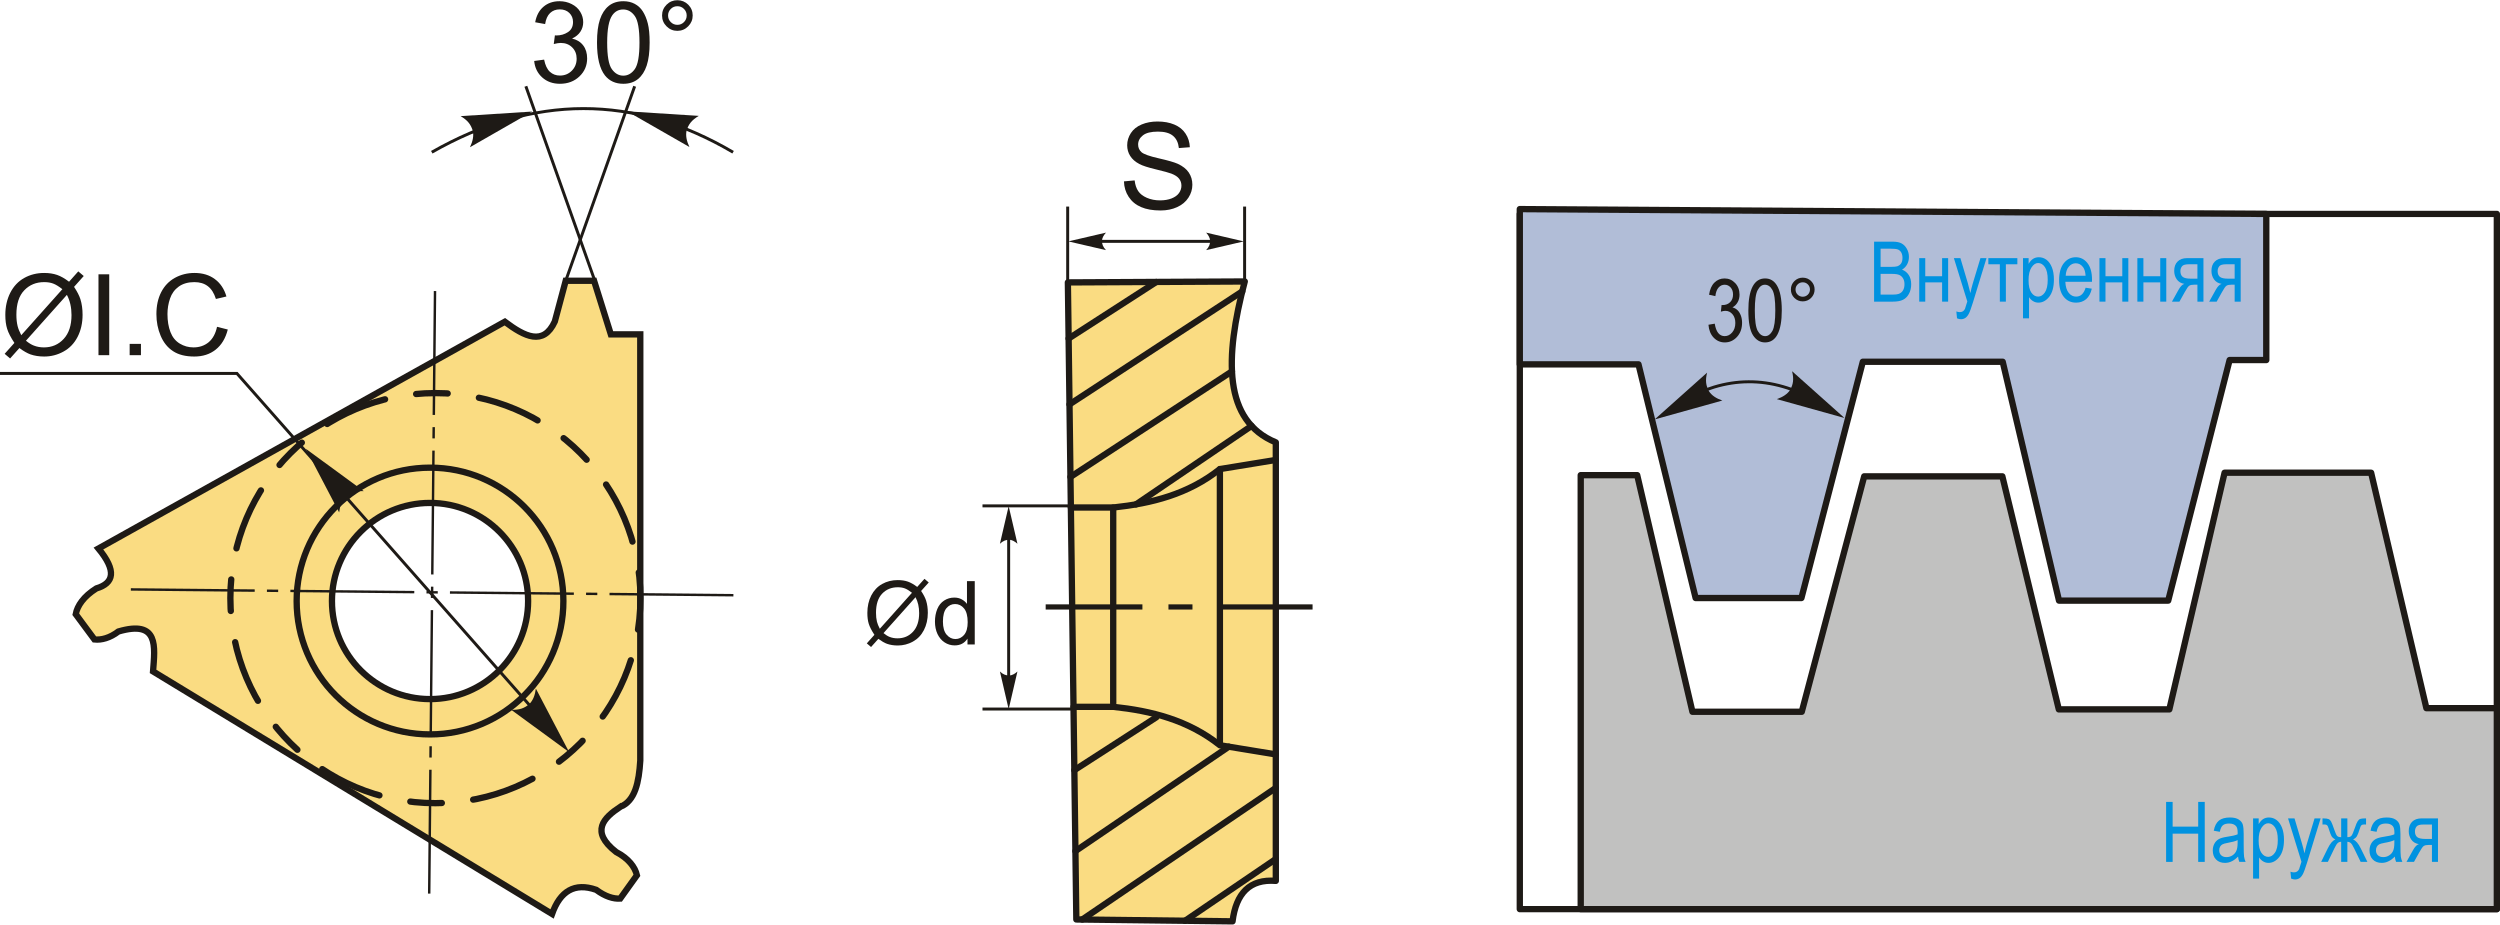 <?xml version="1.0" encoding="UTF-8"?>
<!DOCTYPE svg PUBLIC "-//W3C//DTD SVG 1.1//EN" "http://www.w3.org/Graphics/SVG/1.1/DTD/svg11.dtd">
<!-- Creator: CorelDRAW 2018 (64-Bit) -->
<svg xmlns="http://www.w3.org/2000/svg" xml:space="preserve" width="1979px" height="732px" version="1.1" style="shape-rendering:geometricPrecision; text-rendering:geometricPrecision; image-rendering:optimizeQuality; fill-rule:evenodd; clip-rule:evenodd"
viewBox="0 0 774.74 286.43"
 xmlns:xlink="http://www.w3.org/1999/xlink">
 <defs>
  <style type="text/css">
   <![CDATA[
    .str2 {stroke:#1E1A16;stroke-width:1.96;stroke-miterlimit:22.926}
    .str0 {stroke:#1E1A16;stroke-width:0.92;stroke-miterlimit:22.926}
    .str1 {stroke:#1E1A16;stroke-width:1.96;stroke-linecap:round;stroke-linejoin:round;stroke-miterlimit:22.926}
    .str3 {stroke:#1E1A16;stroke-width:1.96;stroke-linecap:round;stroke-linejoin:round;stroke-miterlimit:22.926;stroke-dasharray:9.78 9.78 19.57 9.78}
    .fil0 {fill:none}
    .fil5 {fill:#C1C1C0}
    .fil3 {fill:#1E1A16}
    .fil2 {fill:#FADC82}
    .fil4 {fill:#B1BDD7}
    .fil6 {fill:#1E1A16;fill-rule:nonzero}
    .fil1 {fill:#1E1A16;fill-rule:nonzero}
    .fil7 {fill:#0092E0;fill-rule:nonzero}
   ]]>
  </style>
 </defs>
 <g id="Layer_x0020_1">
  <g id="_2335405400336">
   <g>
    <line class="fil0 str0" x1="333.21" y1="156.7" x2="304.47" y2= "156.7" />
    <line class="fil0 str0" x1="333.21" y1="219.66" x2="304.47" y2= "219.66" />
    <line class="fil0 str0" x1="312.58" y1="166.41" x2="312.58" y2= "209.95" />
    <line class="fil0 str0" x1="335.29" y1="74.73" x2="381.72" y2= "74.73" />
    <line class="fil0 str0" x1="330.87" y1="92.74" x2="330.87" y2= "63.95" />
    <line class="fil0 str0" x1="385.7" y1="87.68" x2="385.7" y2= "63.95" />
    <path id="буква.cdr" class="fil1" d="M348.31 56.14l3.31 -0.3c0.16,1.35 0.52,2.44 1.1,3.31 0.58,0.86 1.47,1.55 2.68,2.08 1.22,0.53 2.58,0.8 4.1,0.8 1.34,0 2.53,-0.2 3.56,-0.6 1.03,-0.41 1.8,-0.96 2.3,-1.66 0.5,-0.7 0.76,-1.47 0.76,-2.29 0,-0.83 -0.24,-1.55 -0.73,-2.18 -0.48,-0.62 -1.29,-1.14 -2.4,-1.57 -0.72,-0.28 -2.3,-0.71 -4.75,-1.3 -2.46,-0.59 -4.17,-1.14 -5.15,-1.67 -1.28,-0.67 -2.22,-1.5 -2.84,-2.49 -0.63,-0.98 -0.94,-2.09 -0.94,-3.32 0,-1.35 0.39,-2.61 1.15,-3.78 0.76,-1.17 1.88,-2.06 3.35,-2.67 1.46,-0.61 3.1,-0.91 4.89,-0.91 1.98,0 3.72,0.31 5.23,0.95 1.51,0.64 2.67,1.57 3.48,2.82 0.82,1.23 1.25,2.64 1.32,4.2l-3.4 0.26c-0.18,-1.68 -0.79,-2.95 -1.84,-3.81 -1.05,-0.87 -2.6,-1.29 -4.65,-1.29 -2.14,0 -3.7,0.39 -4.67,1.17 -0.98,0.78 -1.47,1.73 -1.47,2.83 0,0.96 0.35,1.75 1.04,2.37 0.68,0.61 2.45,1.25 5.32,1.9 2.87,0.65 4.84,1.22 5.91,1.7 1.54,0.71 2.69,1.61 3.43,2.71 0.74,1.1 1.11,2.36 1.11,3.79 0,1.42 -0.41,2.75 -1.22,4 -0.81,1.26 -1.97,2.23 -3.5,2.93 -1.52,0.69 -3.22,1.04 -5.13,1.04 -2.41,0 -4.43,-0.35 -6.06,-1.06 -1.63,-0.7 -2.9,-1.75 -3.83,-3.17 -0.93,-1.41 -1.41,-3.01 -1.46,-4.79z"/>
    <path id="буква.cdr_0" class="fil1" d="M284.24 181.82l2.25 -2.51 1.32 1.13 -2.36 2.63c0.77,1.14 1.28,2.14 1.55,3 0.35,1.12 0.53,2.38 0.53,3.77 0,2.01 -0.41,3.8 -1.22,5.37 -0.81,1.57 -1.95,2.75 -3.41,3.56 -1.47,0.8 -3.03,1.2 -4.67,1.2 -1.23,0 -2.35,-0.17 -3.34,-0.52 -0.77,-0.27 -1.66,-0.79 -2.69,-1.54l-2.26 2.53 -1.32 -1.13 2.36 -2.65c-0.87,-1.32 -1.46,-2.46 -1.75,-3.4 -0.3,-0.94 -0.44,-2.07 -0.44,-3.39 0,-2.01 0.4,-3.81 1.2,-5.38 0.81,-1.57 1.93,-2.77 3.38,-3.58 1.45,-0.81 3.06,-1.21 4.84,-1.21 1.19,0 2.24,0.16 3.13,0.47 0.9,0.32 1.87,0.87 2.9,1.65zm-1.62 1.81c-0.84,-0.66 -1.57,-1.11 -2.2,-1.35 -0.63,-0.24 -1.36,-0.36 -2.21,-0.36 -1.95,0 -3.56,0.66 -4.83,1.98 -1.27,1.33 -1.91,3.3 -1.91,5.93 0,1.04 0.1,1.96 0.29,2.76 0.15,0.6 0.44,1.33 0.89,2.2l9.97 -11.16zm1.1 1.38l-9.93 11.12c0.69,0.56 1.32,0.96 1.9,1.18 0.75,0.3 1.57,0.44 2.45,0.44 1.94,0 3.54,-0.68 4.81,-2.06 1.26,-1.37 1.89,-3.3 1.89,-5.77 0,-1.86 -0.37,-3.49 -1.12,-4.91z"/>
    <path id="1" class="fil1" d="M299.82 199.64l0 -1.8c-0.9,1.4 -2.22,2.1 -3.97,2.1 -1.13,0 -2.17,-0.31 -3.12,-0.93 -0.95,-0.62 -1.68,-1.5 -2.21,-2.61 -0.52,-1.12 -0.78,-2.4 -0.78,-3.85 0,-1.42 0.24,-2.7 0.71,-3.86 0.47,-1.15 1.18,-2.03 2.13,-2.65 0.94,-0.61 2,-0.92 3.16,-0.92 0.86,0 1.62,0.18 2.29,0.55 0.67,0.36 1.21,0.83 1.63,1.41l0 -7.05 2.41 0 0 19.61 -2.25 0zm-7.61 -7.09c0,1.82 0.38,3.17 1.15,4.07 0.77,0.9 1.68,1.35 2.72,1.35 1.06,0 1.95,-0.43 2.69,-1.29 0.74,-0.86 1.11,-2.17 1.11,-3.93 0,-1.93 -0.38,-3.36 -1.13,-4.27 -0.75,-0.91 -1.68,-1.36 -2.78,-1.36 -1.07,0 -1.96,0.44 -2.69,1.31 -0.71,0.87 -1.07,2.24 -1.07,4.12z"/>
    <path class="fil2 str1" d="M385.75 87.16l-54.82 0.29 2.62 197.42 48.41 0.58c1.09,-8.68 5.32,-13.18 13.41,-12.54l0 -135.89c-16.27,-6.71 -15.92,-26.03 -9.62,-49.86z"/>
    <path class="fil0 str1" d="M331.86 157.21c4.37,0 8.75,0 13.12,0 11.86,-1.26 23.22,-4.09 33.06,-11.91 5.78,-0.95 11.56,-1.89 17.33,-2.83"/>
    <path class="fil0 str1" d="M332.68 218.97c4.37,0 7.93,0 12.3,0 11.86,1.26 23.22,4.1 33.06,11.91 5.78,0.95 11.56,1.89 17.33,2.84"/>
    <line class="fil0 str1" x1="344.98" y1="157.21" x2="344.98" y2= "217.88" />
    <line class="fil0 str1" x1="378.04" y1="145.3" x2="378.04" y2= "230.5" />
    <line class="fil0 str1" x1="331.16" y1="104.84" x2="358.34" y2= "87.31" />
    <line class="fil0 str1" x1="331.43" y1="125.25" x2="384.96" y2= "90.25" />
    <line class="fil0 str1" x1="331.73" y1="147.73" x2="381.79" y2= "115.01" />
    <line class="fil0 str1" x1="352.04" y1="156.24" x2="387.86" y2= "131.92" />
    <line class="fil0 str1" x1="332.94" y1="238.6" x2="358.34" y2= "222.21" />
    <line class="fil0 str1" x1="333.27" y1="263.68" x2="380.8" y2= "231.33" />
    <line class="fil0 str1" x1="335.37" y1="284.89" x2="395.37" y2= "244.1" />
    <line class="fil0 str1" x1="367.23" y1="285.28" x2="395.37" y2= "266.14" />
    <path id="ось.cdr" class="fil3" d="M369.54 187.22l-7.44 0 0 1.61 7.44 0 0 -1.61zm-45.49 0l29.98 0 0 1.61 -29.98 0 0 -1.61zm53.57 0l29.14 0 0 1.61 -29.14 0 0 -1.61z"/>
    <path id="стрелка.cdr" class="fil1" d="M312.58 219.71l2.72 -11.68c-0.83,0.76 -1.65,1.17 -2.46,1.24 -1.13,0 -1.94,-0.29 -2.97,-1.24l2.71 11.68z"/>
    <path id="стрелка.cdr_1" class="fil1" d="M312.58 156.77l2.72 11.67c-0.83,-0.75 -1.65,-1.17 -2.46,-1.24 -1.13,0 -1.94,0.3 -2.97,1.24l2.71 -11.67z"/>
    <path id="стрелка.cdr_2" class="fil1" d="M331.06 74.74l11.68 -2.72c-0.76,0.83 -1.17,1.65 -1.25,2.46 0,1.14 0.3,1.94 1.25,2.97l-11.68 -2.71z"/>
    <path id="стрелка.cdr_3" class="fil1" d="M385.45 74.74l-11.68 -2.72c0.76,0.83 1.17,1.65 1.25,2.46 0,1.14 -0.3,1.94 -1.25,2.97l11.68 -2.71z"/>
    <g>
     <path class="fil2 str2" d="M192.23 249.97c4.61,-1.84 5.77,-7.64 6.19,-14.32 0,-44.03 0,-88.07 0,-132.1 -3.04,0 -6.08,0 -9.12,0 -1.73,-5.54 -3.47,-11.07 -5.2,-16.6 -2.93,0 -5.86,0 -8.79,0 -1.13,4.21 -2.25,8.42 -3.38,12.63 -3.54,7.67 -9.35,4.65 -15.49,0.06 -41.98,23.43 -83.95,46.86 -125.93,70.28 5.72,6.94 4.81,10.73 -0.65,12.37 -3.95,2.48 -5.89,5.37 -6.39,7.98l5.8 7.83c2.19,0.23 4.78,-0.46 7.43,-2.47 12.61,-3.68 11.31,4.65 10.73,12.37 41.22,25.05 82.44,50.11 123.65,75.16 2.52,-7.08 6.97,-9.81 13.67,-7.48 2.81,2.09 5.37,2.86 7.45,2.72l5.18 -7.23c-0.58,-2.51 -2.58,-5.2 -6.45,-7.21 -8.09,-6.35 -3.91,-10.55 1.3,-13.99zm-58.97 -94.18c-16.78,0 -30.39,13.61 -30.39,30.4 0,16.78 13.61,30.39 30.39,30.39 16.79,0 30.4,-13.61 30.4,-30.39 0,-16.79 -13.61,-30.4 -30.4,-30.4z"/>
     <circle class="fil0 str2" cx="133.26" cy="186.19" r="41.33"/>
     <circle class="fil0 str3" cx="134.93" cy="185.29" r="63.54"/>
     <path id="ось.cdr_4" class="fil3" d="M181.62 183.57l3.48 0.04 0 0.75 -3.49 -0.03 0.01 -0.76zm45.66 0.44l-38.39 -0.37 -0.01 0.76 38.39 0.37 0.01 -0.76zm-95.11 -0.91l3.49 0.03 -0.01 0.75 -3.49 -0.03 0.01 -0.75zm45.66 0.44l-38.39 -0.37 -0.01 0.75 38.4 0.37 0 -0.75zm-95.11 -0.92l3.49 0.04 -0.01 0.75 -3.48 -0.04 0 -0.75zm45.67 0.44l-38.4 -0.37 0 0.75 38.39 0.37 0.01 -0.75zm-49.45 -0.48l-38.39 -0.36 -0.01 0.75 38.39 0.37 0.01 -0.76z"/>
     <path id="ось.cdr_5" class="fil3" d="M133.99 135.78l0.04 -3.48 0.75 0 -0.03 3.49 -0.76 -0.01zm0.44 -45.66l-0.37 38.39 0.76 0.01 0.37 -38.39 -0.76 -0.01zm-0.91 95.11l0.03 -3.49 0.75 0.01 -0.03 3.49 -0.75 -0.01zm0.44 -45.66l-0.37 38.39 0.75 0.01 0.37 -38.39 -0.75 -0.01zm-0.92 95.11l0.03 -3.49 0.76 0.01 -0.04 3.49 -0.75 -0.01zm0.44 -45.67l-0.37 38.4 0.75 0 0.37 -38.39 -0.75 -0.01zm-0.48 49.45l-0.37 38.39 0.76 0.01 0.37 -38.39 -0.76 -0.01z"/>
     <polyline class="fil0 str0" points="172.87,228.41 73.42,115.66 0,115.66 "/>
     <path id="стрелка.cdr_6" class="fil1" d="M94.78 139.01l10.32 19.71c0.25,-2.07 0.9,-3.64 1.95,-4.73 1.6,-1.37 3.08,-1.92 5.68,-1.85l-17.95 -13.13z"/>
     <path id="стрелка.cdr_7" class="fil1" d="M176.38 233.03l-10.32 -19.71c-0.25,2.07 -0.9,3.64 -1.96,4.73 -1.59,1.37 -3.07,1.92 -5.68,1.85l17.96 13.13z"/>
     <path id="буква.cdr_8" class="fil1" d="M21.4 87.24l2.86 -3.21 1.69 1.44 -3 3.36c0.97,1.46 1.62,2.73 1.97,3.83 0.45,1.44 0.67,3.05 0.67,4.82 0,2.57 -0.52,4.85 -1.55,6.86 -1.04,2.01 -2.49,3.52 -4.36,4.54 -1.87,1.03 -3.86,1.54 -5.97,1.54 -1.57,0 -2.99,-0.22 -4.26,-0.66 -0.98,-0.35 -2.13,-1 -3.44,-1.97l-2.88 3.23 -1.69 -1.44 3.02 -3.38c-1.12,-1.7 -1.87,-3.14 -2.24,-4.35 -0.38,-1.2 -0.57,-2.64 -0.57,-4.33 0,-2.57 0.52,-4.86 1.54,-6.87 1.03,-2.01 2.46,-3.54 4.32,-4.58 1.85,-1.03 3.91,-1.55 6.18,-1.55 1.53,0 2.86,0.21 4.01,0.61 1.15,0.4 2.38,1.1 3.7,2.11zm-2.07 2.31c-1.08,-0.84 -2.01,-1.42 -2.82,-1.73 -0.8,-0.31 -1.74,-0.46 -2.82,-0.46 -2.49,0 -4.55,0.84 -6.17,2.54 -1.63,1.69 -2.44,4.21 -2.44,7.57 0,1.32 0.13,2.5 0.38,3.52 0.18,0.77 0.56,1.7 1.13,2.82l12.74 -14.26zm1.4 1.76l-12.69 14.21c0.88,0.72 1.69,1.22 2.43,1.5 0.97,0.38 2.01,0.57 3.14,0.57 2.48,0 4.52,-0.88 6.13,-2.63 1.62,-1.76 2.42,-4.22 2.42,-7.38 0,-2.38 -0.47,-4.46 -1.43,-6.27z"/>
     <polygon id="1" class="fil1" points="30.52,110 30.52,84.94 33.85,84.94 33.85,110 "/>
     <polygon id="2" class="fil1" points="40.18,110 40.18,106.5 43.68,106.5 43.68,110 "/>
     <path id="3" class="fil1" d="M67.26 101.21l3.33 0.84c-0.69,2.73 -1.94,4.8 -3.75,6.23 -1.8,1.43 -4,2.14 -6.61,2.14 -2.7,0 -4.89,-0.54 -6.58,-1.65 -1.69,-1.09 -2.98,-2.69 -3.86,-4.77 -0.88,-2.09 -1.32,-4.32 -1.32,-6.71 0,-2.61 0.49,-4.89 1.49,-6.83 1,-1.94 2.42,-3.42 4.25,-4.43 1.84,-1.01 3.87,-1.51 6.07,-1.51 2.51,0 4.62,0.64 6.32,1.92 1.71,1.27 2.9,3.06 3.57,5.37l-3.26 0.77c-0.57,-1.82 -1.42,-3.15 -2.52,-3.97 -1.1,-0.84 -2.49,-1.25 -4.17,-1.25 -1.92,0 -3.53,0.46 -4.82,1.38 -1.28,0.92 -2.19,2.16 -2.71,3.72 -0.53,1.55 -0.79,3.16 -0.79,4.81 0,2.13 0.31,3.99 0.93,5.58 0.61,1.59 1.58,2.77 2.88,3.56 1.31,0.79 2.72,1.18 4.24,1.18 1.86,0 3.42,-0.54 4.71,-1.6 1.28,-1.08 2.15,-2.67 2.6,-4.78z"/>
     <line class="fil0 str0" x1="175.31" y1="86.95" x2="196.68" y2= "26.67" />
     <line class="fil0 str0" x1="184.33" y1="86.95" x2="162.96" y2= "26.67" />
     <path class="fil0 str0" d="M227.18 47.11c-30.71,-18.09 -61.84,-17.97 -93.38,0"/>
     <path id="стрелка.cdr_9" class="fil1" d="M194.35 34.43l19.3 11.06c-0.9,-1.88 -1.2,-3.55 -0.89,-5.04 0.6,-2.01 1.56,-3.27 3.79,-4.61l-22.2 -1.41z"/>
     <path id="стрелка.cdr_10" class="fil1" d="M164.94 34.5l-19.3 11.06c0.9,-1.88 1.2,-3.55 0.89,-5.03 -0.6,-2.01 -1.56,-3.28 -3.79,-4.61l22.2 -1.42z"/>
     <path id="буква.cdr_11" class="fil1" d="M165.54 18.83l3.08 -0.42c0.35,1.75 0.95,3.01 1.8,3.78 0.84,0.77 1.88,1.16 3.11,1.16 1.46,0 2.69,-0.51 3.68,-1.51 0.99,-1 1.49,-2.24 1.49,-3.73 0,-1.41 -0.46,-2.58 -1.39,-3.5 -0.92,-0.91 -2.09,-1.37 -3.52,-1.37 -0.59,0 -1.31,0.11 -2.18,0.34l0.35 -2.69c0.2,0.02 0.37,0.03 0.49,0.03 1.32,0 2.5,-0.34 3.55,-1.03 1.05,-0.68 1.58,-1.73 1.58,-3.15 0,-1.12 -0.39,-2.06 -1.15,-2.8 -0.76,-0.74 -1.75,-1.1 -2.96,-1.1 -1.2,0 -2.2,0.37 -3,1.13 -0.79,0.76 -1.31,1.9 -1.54,3.42l-3.08 -0.56c0.38,-2.07 1.23,-3.67 2.57,-4.81 1.33,-1.14 2.99,-1.71 4.98,-1.71 1.36,0 2.62,0.3 3.77,0.89 1.16,0.58 2.04,1.38 2.64,2.39 0.62,1.01 0.92,2.09 0.92,3.22 0,1.08 -0.29,2.06 -0.87,2.95 -0.58,0.89 -1.45,1.59 -2.58,2.12 1.48,0.34 2.63,1.05 3.45,2.13 0.82,1.07 1.22,2.42 1.22,4.04 0,2.19 -0.79,4.05 -2.39,5.57 -1.6,1.52 -3.61,2.28 -6.05,2.28 -2.2,0 -4.03,-0.66 -5.48,-1.97 -1.46,-1.31 -2.29,-3.01 -2.49,-5.1z"/>
     <path id="1" class="fil1" d="M185.01 13.11c0,-2.95 0.3,-5.35 0.91,-7.15 0.61,-1.82 1.51,-3.21 2.71,-4.19 1.2,-0.97 2.71,-1.46 4.53,-1.46 1.34,0 2.52,0.27 3.54,0.82 1.02,0.54 1.86,1.32 2.51,2.34 0.65,1.02 1.17,2.26 1.54,3.72 0.38,1.47 0.57,3.44 0.57,5.92 0,2.94 -0.31,5.32 -0.91,7.13 -0.6,1.82 -1.5,3.21 -2.7,4.19 -1.2,0.98 -2.72,1.47 -4.55,1.47 -2.41,0 -4.3,-0.86 -5.68,-2.58 -1.65,-2.1 -2.47,-5.5 -2.47,-10.21zm3.15 0.02c0,4.12 0.47,6.86 1.44,8.22 0.96,1.35 2.15,2.03 3.56,2.03 1.41,0 2.6,-0.68 3.57,-2.04 0.96,-1.37 1.44,-4.1 1.44,-8.21 0,-4.13 -0.48,-6.87 -1.44,-8.22 -0.96,-1.36 -2.16,-2.04 -3.6,-2.04 -1.42,0 -2.55,0.6 -3.39,1.8 -1.06,1.52 -1.58,4.34 -1.58,8.46z"/>
     <path id="2" class="fil1" d="M205.17 4.73c0,-1.31 0.47,-2.42 1.4,-3.35 0.92,-0.92 2.04,-1.38 3.34,-1.38 1.32,0 2.44,0.46 3.37,1.38 0.92,0.93 1.38,2.04 1.38,3.35 0,1.31 -0.47,2.43 -1.4,3.36 -0.92,0.93 -2.04,1.4 -3.35,1.4 -1.3,0 -2.42,-0.47 -3.34,-1.39 -0.93,-0.92 -1.4,-2.04 -1.4,-3.37zm1.86 0.01c0,0.8 0.28,1.48 0.84,2.04 0.57,0.57 1.25,0.85 2.06,0.85 0.78,0 1.46,-0.28 2.03,-0.85 0.56,-0.56 0.84,-1.24 0.84,-2.04 0,-0.8 -0.28,-1.47 -0.84,-2.04 -0.57,-0.57 -1.25,-0.84 -2.03,-0.84 -0.81,0 -1.49,0.27 -2.06,0.84 -0.56,0.57 -0.84,1.24 -0.84,2.04z"/>
    </g>
   </g>
   <g>
    <rect class="fil0 str1" x="470.98" y="66.23" width="302.78" height="215.44"/>
    <polygon class="fil4 str1" points="470.98,64.73 470.98,112.84 507.76,112.84 525.47,185.26 558.25,185.26 577.28,112.04 620.63,112.04 638.08,186.06 671.92,186.06 690.95,111.51 702.31,111.51 702.31,66.23 "/>
    <polygon class="fil5 str1" points="507.36,147.18 489.86,147.18 489.86,281.67 773.76,281.67 773.76,219.39 751.93,219.39 734.8,146.43 689.39,146.43 672.27,219.77 638.02,219.77 620.52,147.55 577.71,147.55 558.36,220.51 524.48,220.51 "/>
    <path class="fil0 str0" d="M520.77 124.54c13.8,-8.16 28.02,-8.63 42.73,0"/>
    <path id="стрелка.cdr_12" class="fil1" d="M571.6 129.47l-20.97 -5.85c1.92,-0.66 3.29,-1.6 4.12,-2.84 0.98,-1.8 1.21,-3.33 0.61,-5.81l16.24 14.5z"/>
    <path id="стрелка.cdr_13" class="fil1" d="M512.78 129.91l20.97 -5.85c-1.93,-0.66 -3.3,-1.6 -4.12,-2.84 -0.99,-1.8 -1.21,-3.34 -0.61,-5.81l-16.24 14.5z"/>
    <path class="fil6" d="M529.44 100.57l1.95 -0.33c0.41,2.57 1.44,3.86 3.09,3.86 0.89,0 1.65,-0.38 2.31,-1.14 0.65,-0.75 0.98,-1.74 0.98,-2.94 0,-1.13 -0.3,-2.04 -0.9,-2.73 -0.6,-0.69 -1.33,-1.03 -2.2,-1.03 -0.37,0 -0.83,0.09 -1.38,0.26l0.22 -2.08 0.31 0.03c0.96,0 1.74,-0.3 2.34,-0.89 0.6,-0.6 0.9,-1.39 0.9,-2.38 0,-0.91 -0.25,-1.64 -0.75,-2.19 -0.51,-0.56 -1.12,-0.84 -1.84,-0.84 -0.75,0 -1.39,0.29 -1.9,0.88 -0.52,0.58 -0.85,1.47 -0.99,2.65l-1.95 -0.43c0.25,-1.67 0.8,-2.92 1.67,-3.77 0.86,-0.85 1.91,-1.28 3.14,-1.28 1.28,0 2.38,0.48 3.28,1.43 0.9,0.95 1.35,2.15 1.35,3.6 0,0.88 -0.19,1.67 -0.58,2.34 -0.38,0.68 -0.91,1.22 -1.6,1.6 0.63,0.18 1.16,0.47 1.57,0.88 0.42,0.4 0.75,0.95 1.01,1.62 0.26,0.69 0.39,1.45 0.39,2.28 0,1.78 -0.53,3.24 -1.58,4.38 -1.05,1.13 -2.31,1.7 -3.77,1.7 -1.36,0 -2.51,-0.5 -3.46,-1.49 -0.94,-0.99 -1.48,-2.32 -1.61,-3.99z"/>
    <path id="1" class="fil6" d="M541.81 96.14c0,-3.26 0.44,-5.72 1.31,-7.4 0.88,-1.68 2.17,-2.52 3.88,-2.52 1.52,0 2.71,0.68 3.58,2.04 1.06,1.65 1.59,4.27 1.59,7.88 0,3.24 -0.44,5.7 -1.31,7.39 -0.87,1.68 -2.17,2.52 -3.89,2.52 -1.51,0 -2.75,-0.74 -3.72,-2.23 -0.96,-1.48 -1.44,-4.04 -1.44,-7.68zm2 -0.01c0,3.16 0.31,5.28 0.91,6.35 0.6,1.08 1.37,1.62 2.31,1.62 0.89,0 1.64,-0.55 2.24,-1.64 0.59,-1.09 0.89,-3.19 0.89,-6.33 0,-3.16 -0.3,-5.28 -0.9,-6.35 -0.6,-1.07 -1.39,-1.61 -2.34,-1.61 -0.89,0 -1.62,0.55 -2.21,1.64 -0.6,1.09 -0.9,3.19 -0.9,6.32z"/>
    <path id="2" class="fil6" d="M554.99 89.64c0,-1.01 0.36,-1.87 1.08,-2.59 0.72,-0.71 1.58,-1.07 2.59,-1.07 1.02,0 1.89,0.36 2.61,1.07 0.71,0.72 1.07,1.58 1.07,2.59 0,1.02 -0.36,1.89 -1.08,2.61 -0.72,0.72 -1.59,1.08 -2.6,1.08 -1.01,0 -1.87,-0.36 -2.59,-1.07 -0.72,-0.72 -1.08,-1.59 -1.08,-2.62zm1.44 0.01c0,0.62 0.21,1.15 0.65,1.59 0.44,0.43 0.97,0.65 1.59,0.65 0.61,0 1.14,-0.22 1.58,-0.65 0.43,-0.44 0.65,-0.97 0.65,-1.59 0,-0.62 -0.22,-1.14 -0.65,-1.58 -0.44,-0.44 -0.97,-0.65 -1.58,-0.65 -0.62,0 -1.15,0.21 -1.59,0.65 -0.44,0.44 -0.65,0.96 -0.65,1.58z"/>
    <path class="fil7" d="M580.77 93.41l0 -18.59 5.73 0c1.16,0 2.08,0.17 2.76,0.53 0.68,0.36 1.23,0.92 1.66,1.68 0.43,0.76 0.65,1.6 0.65,2.52 0,0.85 -0.19,1.62 -0.56,2.31 -0.37,0.68 -0.9,1.23 -1.58,1.64 0.88,0.32 1.57,0.87 2.08,1.65 0.51,0.77 0.76,1.73 0.76,2.86 0,1.13 -0.23,2.12 -0.69,2.97 -0.46,0.85 -1.07,1.47 -1.84,1.85 -0.77,0.39 -1.83,0.58 -3.17,0.58l-5.8 0zm2.02 -10.78l3.3 0c0.87,0 1.48,-0.06 1.85,-0.17 0.52,-0.18 0.92,-0.48 1.21,-0.9 0.28,-0.42 0.42,-0.99 0.42,-1.71 0,-0.67 -0.13,-1.23 -0.38,-1.68 -0.26,-0.44 -0.61,-0.75 -1.03,-0.92 -0.43,-0.17 -1.2,-0.25 -2.31,-0.25l-3.06 0 0 5.63zm0 8.6l3.79 0c0.84,0 1.46,-0.08 1.85,-0.23 0.58,-0.22 1.02,-0.58 1.31,-1.09 0.3,-0.5 0.45,-1.14 0.45,-1.9 0,-0.71 -0.14,-1.3 -0.43,-1.79 -0.28,-0.49 -0.67,-0.84 -1.15,-1.07 -0.49,-0.22 -1.25,-0.34 -2.29,-0.34l-3.53 0 0 6.42z"/>
    <polygon id="1" class="fil7" points="594.76,79.93 596.63,79.93 596.63,85.54 601.85,85.54 601.85,79.93 603.72,79.93 603.72,93.41 601.85,93.41 601.85,87.44 596.63,87.44 596.63,93.41 594.76,93.41 "/>
    <path id="2" class="fil7" d="M606.47 98.58l-0.21 -2.13c0.41,0.14 0.76,0.21 1.06,0.21 0.39,0 0.72,-0.09 0.98,-0.25 0.25,-0.16 0.46,-0.41 0.63,-0.74 0.06,-0.13 0.31,-0.89 0.73,-2.31l-4.16 -13.43 2.02 0 2.3 7.75c0.28,0.97 0.54,2 0.79,3.09 0.21,-1.03 0.46,-2.05 0.76,-3.04l2.36 -7.8 1.88 0 -4.2 13.71c-0.55,1.77 -0.98,2.95 -1.3,3.55 -0.32,0.59 -0.68,1.02 -1.08,1.28 -0.4,0.26 -0.86,0.39 -1.36,0.39 -0.36,0 -0.75,-0.09 -1.2,-0.28z"/>
    <polygon id="3" class="fil7" points="616.18,79.93 625.17,79.93 625.17,81.83 621.61,81.83 621.61,93.41 619.74,93.41 619.74,81.83 616.18,81.83 "/>
    <path id="4" class="fil7" d="M626.92 98.58l0 -18.65 1.74 0 0 1.77c0.42,-0.72 0.89,-1.25 1.4,-1.57 0.52,-0.32 1.11,-0.48 1.77,-0.48 0.87,0 1.65,0.26 2.35,0.77 0.7,0.52 1.26,1.3 1.69,2.35 0.42,1.05 0.63,2.32 0.63,3.8 0,2.29 -0.48,4.06 -1.43,5.3 -0.96,1.23 -2.09,1.85 -3.38,1.85 -0.57,0 -1.11,-0.14 -1.61,-0.44 -0.5,-0.29 -0.93,-0.71 -1.29,-1.25l0 6.55 -1.87 0zm1.72 -11.81c0,1.74 0.29,3.02 0.87,3.84 0.58,0.83 1.28,1.24 2.1,1.24 0.79,0 1.48,-0.43 2.08,-1.28 0.59,-0.85 0.89,-2.17 0.89,-3.95 0,-1.77 -0.29,-3.07 -0.87,-3.91 -0.58,-0.85 -1.28,-1.27 -2.11,-1.27 -0.75,0 -1.43,0.45 -2.04,1.36 -0.61,0.91 -0.92,2.23 -0.92,3.97z"/>
    <path id="5" class="fil7" d="M646.32 89.1l1.92 0.29c-0.32,1.43 -0.9,2.51 -1.74,3.24 -0.85,0.73 -1.89,1.09 -3.13,1.09 -1.57,0 -2.83,-0.59 -3.8,-1.78 -0.97,-1.19 -1.46,-2.9 -1.46,-5.14 0,-2.33 0.49,-4.1 1.47,-5.32 0.98,-1.22 2.21,-1.83 3.71,-1.83 1.43,0 2.63,0.59 3.58,1.79 0.96,1.2 1.44,2.94 1.44,5.21l-0.02 0.61 -8.25 0c0.07,1.52 0.42,2.66 1.05,3.43 0.63,0.78 1.39,1.16 2.29,1.16 1.41,0 2.39,-0.91 2.94,-2.75zm-6.17 -3.71l6.17 0c-0.09,-1.17 -0.33,-2.04 -0.75,-2.62 -0.6,-0.83 -1.37,-1.25 -2.3,-1.25 -0.84,0 -1.55,0.35 -2.14,1.04 -0.6,0.7 -0.92,1.64 -0.98,2.83z"/>
    <polygon id="6" class="fil7" points="650.61,79.93 652.48,79.93 652.48,85.54 657.69,85.54 657.69,79.93 659.56,79.93 659.56,93.41 657.69,93.41 657.69,87.44 652.48,87.44 652.48,93.41 650.61,93.41 "/>
    <polygon id="7" class="fil7" points="662.36,79.93 664.23,79.93 664.23,85.54 669.45,85.54 669.45,79.93 671.32,79.93 671.32,93.41 669.45,93.41 669.45,87.44 664.23,87.44 664.23,93.41 662.36,93.41 "/>
    <path id="8" class="fil7" d="M682.84 79.93l0 13.48 -1.87 0 0 -5.25 -1.08 0c-0.63,0 -1.11,0.1 -1.44,0.31 -0.33,0.2 -0.8,0.87 -1.42,2.01l-1.63 2.93 -2.32 0 2.01 -3.62c0.62,-1.11 1.23,-1.73 1.84,-1.88 -1.06,-0.18 -1.85,-0.66 -2.37,-1.42 -0.52,-0.75 -0.78,-1.63 -0.78,-2.62 0,-1.24 0.35,-2.2 1.05,-2.89 0.69,-0.7 1.66,-1.05 2.89,-1.05l5.12 0zm-1.87 1.9l-2.65 0c-1.1,0 -1.82,0.21 -2.14,0.64 -0.32,0.43 -0.48,0.92 -0.48,1.48 0,0.82 0.24,1.41 0.72,1.79 0.47,0.37 1.3,0.55 2.5,0.55l2.05 0 0 -4.46z"/>
    <path id="9" class="fil7" d="M694.38 79.93l0 13.48 -1.87 0 0 -5.25 -1.08 0c-0.63,0 -1.11,0.1 -1.44,0.31 -0.33,0.2 -0.8,0.87 -1.42,2.01l-1.63 2.93 -2.32 0 2.01 -3.62c0.62,-1.11 1.23,-1.73 1.84,-1.88 -1.06,-0.18 -1.85,-0.66 -2.37,-1.42 -0.52,-0.75 -0.78,-1.63 -0.78,-2.62 0,-1.24 0.35,-2.2 1.05,-2.89 0.69,-0.7 1.66,-1.05 2.89,-1.05l5.12 0zm-1.87 1.9l-2.65 0c-1.1,0 -1.82,0.21 -2.14,0.64 -0.32,0.43 -0.48,0.92 -0.48,1.48 0,0.82 0.24,1.41 0.71,1.79 0.48,0.37 1.31,0.55 2.51,0.55l2.05 0 0 -4.46z"/>
    <polygon class="fil7" points="671.27,267.03 671.27,248.44 673.29,248.44 673.29,256.1 681.21,256.1 681.21,248.44 683.24,248.44 683.24,267.03 681.21,267.03 681.21,258.28 673.29,258.28 673.29,267.03 "/>
    <path id="1" class="fil7" d="M693.57 265.37c-0.63,0.66 -1.28,1.15 -1.95,1.47 -0.68,0.34 -1.38,0.5 -2.11,0.5 -1.15,0 -2.07,-0.34 -2.75,-1.04 -0.69,-0.69 -1.03,-1.63 -1.03,-2.81 0,-0.78 0.16,-1.46 0.48,-2.07 0.32,-0.6 0.76,-1.07 1.32,-1.41 0.56,-0.33 1.41,-0.58 2.54,-0.75 1.53,-0.21 2.65,-0.47 3.36,-0.77l0.01 -0.59c0,-0.92 -0.16,-1.57 -0.49,-1.95 -0.47,-0.54 -1.18,-0.81 -2.14,-0.81 -0.87,0 -1.52,0.18 -1.95,0.54 -0.43,0.36 -0.75,1.04 -0.95,2.03l-1.87 -0.34c0.26,-1.43 0.79,-2.47 1.59,-3.13 0.8,-0.65 1.95,-0.97 3.44,-0.97 1.16,0 2.07,0.21 2.73,0.65 0.66,0.43 1.08,0.97 1.25,1.61 0.17,0.65 0.26,1.58 0.26,2.82l0 3.04c0,2.13 0.04,3.47 0.12,4.03 0.08,0.55 0.24,1.09 0.48,1.61l-1.95 0c-0.2,-0.46 -0.33,-1.02 -0.39,-1.66zm-0.14 -5.09c-0.69,0.34 -1.71,0.62 -3.06,0.85 -0.79,0.14 -1.34,0.29 -1.65,0.47 -0.32,0.17 -0.56,0.42 -0.73,0.73 -0.18,0.32 -0.26,0.69 -0.26,1.1 0,0.64 0.2,1.16 0.59,1.54 0.4,0.39 0.95,0.58 1.65,0.58 0.67,0 1.28,-0.17 1.83,-0.52 0.54,-0.35 0.95,-0.81 1.22,-1.39 0.27,-0.57 0.41,-1.42 0.41,-2.53l0 -0.83z"/>
    <path id="2" class="fil7" d="M698.22 272.2l0 -18.65 1.74 0 0 1.77c0.42,-0.73 0.89,-1.25 1.4,-1.57 0.52,-0.32 1.1,-0.48 1.77,-0.48 0.87,0 1.65,0.26 2.35,0.77 0.7,0.52 1.26,1.3 1.69,2.35 0.42,1.05 0.63,2.32 0.63,3.8 0,2.29 -0.48,4.06 -1.44,5.3 -0.96,1.23 -2.08,1.85 -3.37,1.85 -0.58,0 -1.11,-0.15 -1.61,-0.44 -0.5,-0.29 -0.93,-0.71 -1.29,-1.25l0 6.55 -1.87 0zm1.72 -11.81c0,1.74 0.29,3.02 0.87,3.84 0.58,0.83 1.28,1.24 2.1,1.24 0.79,0 1.48,-0.43 2.07,-1.28 0.6,-0.85 0.9,-2.17 0.9,-3.96 0,-1.76 -0.29,-3.06 -0.87,-3.9 -0.58,-0.85 -1.28,-1.27 -2.11,-1.27 -0.75,0 -1.43,0.45 -2.05,1.36 -0.61,0.91 -0.91,2.23 -0.91,3.97z"/>
    <path id="3" class="fil7" d="M710.01 272.2l-0.21 -2.13c0.41,0.14 0.77,0.21 1.06,0.21 0.4,0 0.72,-0.09 0.98,-0.25 0.26,-0.16 0.47,-0.41 0.64,-0.74 0.06,-0.13 0.3,-0.89 0.73,-2.31l-4.16 -13.43 2.01 0 2.3 7.75c0.28,0.96 0.55,1.99 0.79,3.09 0.21,-1.03 0.47,-2.05 0.76,-3.04l2.36 -7.8 1.88 0 -4.2 13.71c-0.55,1.77 -0.98,2.95 -1.3,3.55 -0.31,0.59 -0.67,1.02 -1.07,1.28 -0.41,0.26 -0.86,0.39 -1.37,0.39 -0.35,0 -0.75,-0.09 -1.2,-0.28z"/>
    <path id="4" class="fil7" d="M727.44 253.55l0 5.82c0.6,0 1.01,-0.14 1.25,-0.42 0.25,-0.27 0.6,-1.09 1.06,-2.43 0.36,-1.08 0.66,-1.78 0.9,-2.12 0.23,-0.35 0.49,-0.58 0.78,-0.68 0.29,-0.11 0.79,-0.17 1.52,-0.17l0.28 0 0 1.9 -0.56 -0.02c-0.37,0 -0.64,0.06 -0.82,0.19 -0.17,0.13 -0.33,0.4 -0.46,0.83 -0.42,1.37 -0.76,2.24 -1,2.63 -0.25,0.39 -0.64,0.73 -1.17,1.03 0.82,0.26 1.6,1.18 2.37,2.74l2.06 4.18 -2.09 0 -2.01 -4.16c-0.41,-0.86 -0.76,-1.42 -1.06,-1.68 -0.3,-0.26 -0.65,-0.39 -1.05,-0.39l0 6.23 -1.92 0 0 -6.23c-0.41,0 -0.76,0.12 -1.05,0.37 -0.3,0.26 -0.66,0.83 -1.07,1.7l-2.01 4.16 -2.08 0 2.05 -4.18c0.77,-1.57 1.56,-2.49 2.37,-2.74 -0.52,-0.29 -0.9,-0.61 -1.14,-0.97 -0.24,-0.36 -0.58,-1.25 -1.03,-2.68 -0.12,-0.43 -0.28,-0.71 -0.45,-0.83 -0.17,-0.13 -0.45,-0.2 -0.83,-0.2l-0.55 0.02 0 -1.9 0.27 0c0.76,0 1.29,0.07 1.6,0.21 0.31,0.13 0.58,0.38 0.79,0.75 0.21,0.37 0.55,1.22 1,2.56 0.35,1.02 0.64,1.66 0.88,1.91 0.23,0.26 0.65,0.39 1.25,0.39l0 -5.82 1.92 0z"/>
    <path id="5" class="fil7" d="M742.15 265.37c-0.63,0.66 -1.28,1.15 -1.96,1.47 -0.67,0.34 -1.38,0.5 -2.1,0.5 -1.15,0 -2.07,-0.34 -2.76,-1.04 -0.68,-0.69 -1.03,-1.63 -1.03,-2.81 0,-0.78 0.16,-1.46 0.49,-2.07 0.32,-0.6 0.76,-1.07 1.32,-1.41 0.56,-0.33 1.41,-0.58 2.54,-0.75 1.52,-0.21 2.64,-0.47 3.35,-0.77l0.02 -0.59c0,-0.92 -0.17,-1.57 -0.5,-1.95 -0.46,-0.54 -1.17,-0.81 -2.13,-0.81 -0.87,0 -1.52,0.18 -1.96,0.54 -0.43,0.36 -0.74,1.04 -0.94,2.03l-1.87 -0.34c0.26,-1.43 0.79,-2.47 1.59,-3.13 0.8,-0.65 1.95,-0.97 3.43,-0.97 1.17,0 2.07,0.21 2.74,0.65 0.65,0.43 1.07,0.97 1.25,1.61 0.17,0.65 0.26,1.58 0.26,2.82l0 3.04c0,2.13 0.04,3.47 0.12,4.03 0.08,0.55 0.24,1.09 0.47,1.61l-1.94 0c-0.2,-0.46 -0.33,-1.02 -0.39,-1.66zm-0.15 -5.09c-0.68,0.34 -1.7,0.62 -3.06,0.85 -0.78,0.14 -1.33,0.29 -1.65,0.47 -0.31,0.17 -0.55,0.42 -0.73,0.73 -0.17,0.32 -0.26,0.69 -0.26,1.1 0,0.64 0.2,1.16 0.6,1.54 0.4,0.39 0.95,0.58 1.65,0.58 0.67,0 1.28,-0.17 1.82,-0.52 0.55,-0.35 0.96,-0.81 1.23,-1.39 0.27,-0.57 0.4,-1.42 0.4,-2.53l0 -0.83z"/>
    <path id="6" class="fil7" d="M755.52 253.55l0 13.48 -1.87 0 0 -5.25 -1.08 0c-0.63,0 -1.11,0.1 -1.44,0.31 -0.33,0.2 -0.8,0.87 -1.42,2.01l-1.63 2.93 -2.32 0 2.01 -3.62c0.62,-1.11 1.23,-1.73 1.84,-1.88 -1.06,-0.18 -1.85,-0.66 -2.37,-1.42 -0.52,-0.75 -0.78,-1.63 -0.78,-2.62 0,-1.24 0.35,-2.2 1.05,-2.9 0.69,-0.69 1.66,-1.04 2.89,-1.04l5.12 0zm-1.87 1.9l-2.65 0c-1.11,0 -1.82,0.21 -2.14,0.64 -0.32,0.43 -0.48,0.92 -0.48,1.48 0,0.82 0.24,1.41 0.71,1.79 0.48,0.37 1.31,0.55 2.51,0.55l2.05 0 0 -4.46z"/>
   </g>
  </g>
 </g>
</svg>
